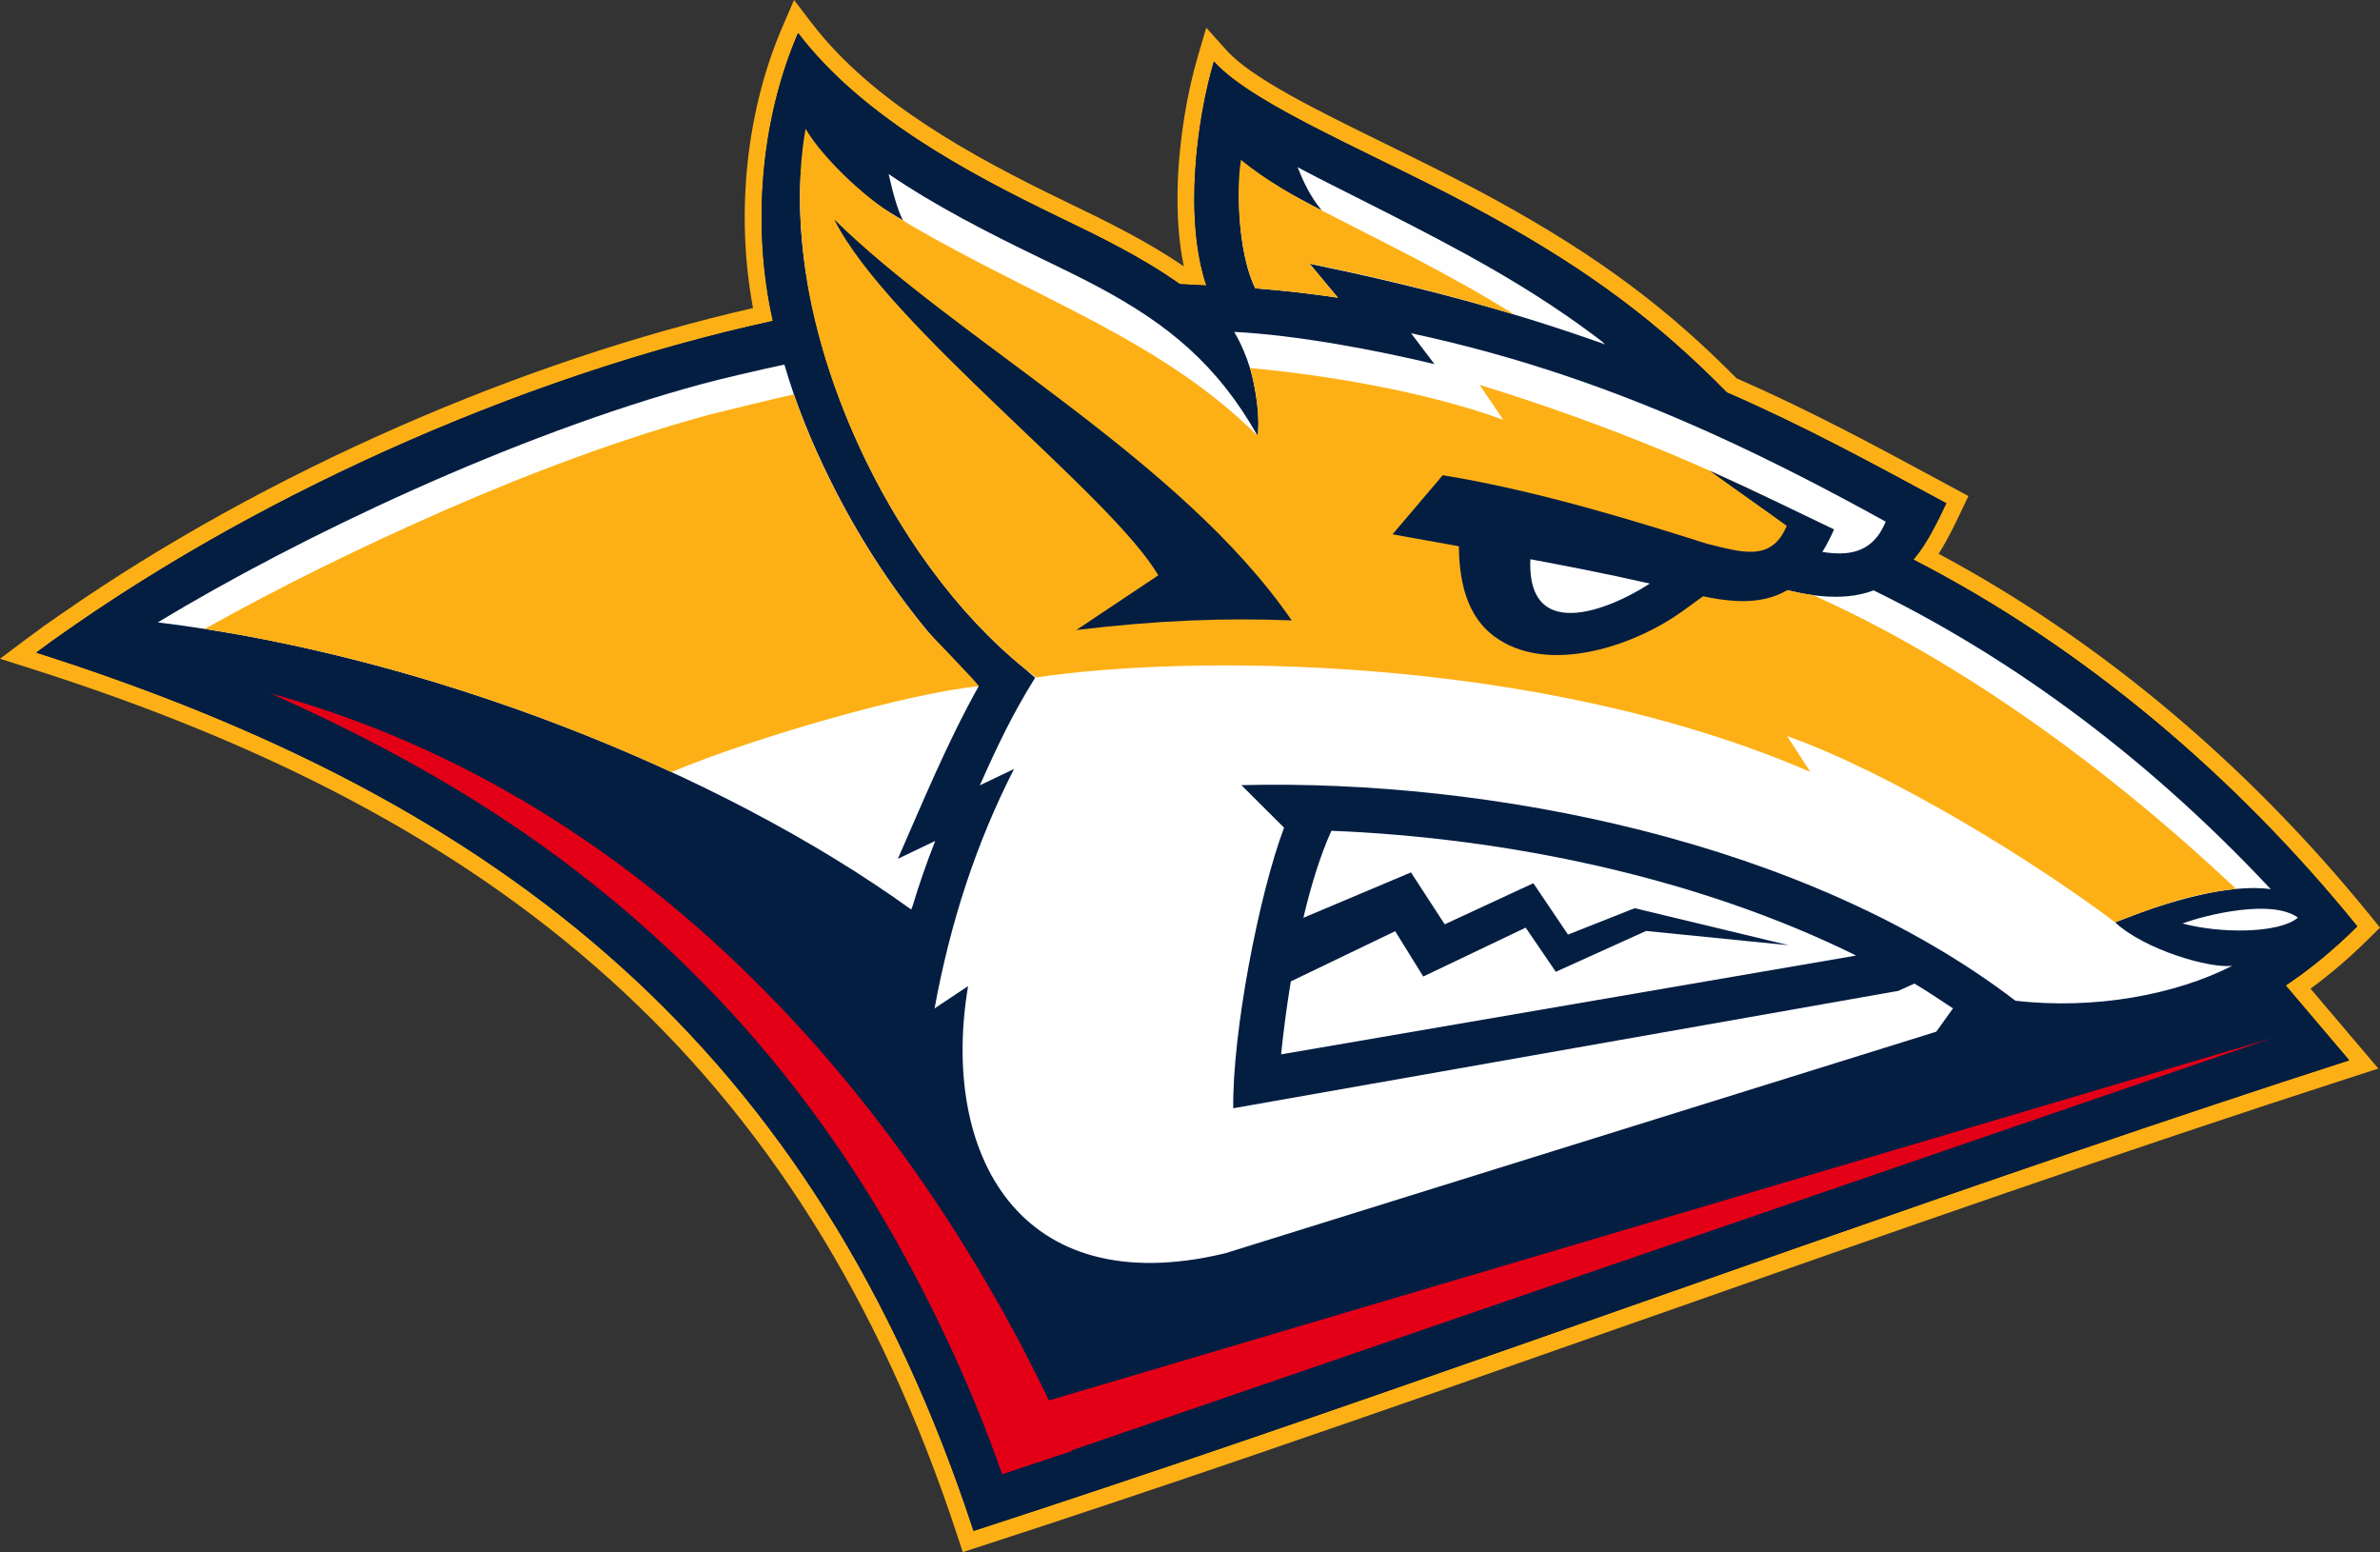 <svg
   version="1.1"
   width="401.503"
   height="261.802"
   id="svg38"
   viewBox="0 0 401.503 261.802"
   sodipodi:docname="ebab35cec9f1e642e2e531119387ec9a.cdr"
   xmlns:inkscape="http://www.inkscape.org/namespaces/inkscape"
   xmlns:sodipodi="http://sodipodi.sourceforge.net/DTD/sodipodi-0.dtd"
   xmlns="http://www.w3.org/2000/svg"
   xmlns:svg="http://www.w3.org/2000/svg">
  <rect x="0" y="0" width="401.503" height="261.802" fill="#333333" stroke="none"/>
  <defs
     id="defs42" />
  <sodipodi:namedview
     id="namedview40"
     pagecolor="#ffffff"
     bordercolor="#666666"
     borderopacity="1.0"
     inkscape:pageshadow="2"
     inkscape:pageopacity="0.0"
     inkscape:pagecheckerboard="0" />
  <path
     d="M 10.473,103.466 C 27.605,91.545 47.186,80.756 67.549,71.844 87.142,63.27 107.466,56.423 127.037,51.964 125.647,44.555 125.291,36.744 125.964,29.059 126.711,20.514 128.736,12.071 132.03,4.45 L 133.953,0 l 2.944,3.849 c 5.093,6.659 11.856,12.283 19.264,17.172 7.502,4.95 15.725,9.178 23.579,12.97 3.492,1.686 6.973,3.366 10.548,5.282 3.217,1.724 6.374,3.571 9.422,5.655 -0.912,-4.357 -1.187,-9.162 -1.026,-13.949 0.263,-7.841 1.689,-15.69 3.37,-21.41 l 1.439,-4.895 3.406,3.793 c 4.23,4.71 14.916,9.953 26.838,15.802 6.197,3.041 12.717,6.239 18.74,9.547 8.785,4.825 16.1,9.471 22.661,14.378 6.422,4.803 12.139,9.872 17.821,15.618 12.404,5.428 23.32,11.327 35.224,17.76 l 1.503,0.812 2.381,1.287 -1.156,2.433 c -0.761,1.603 -1.599,3.354 -2.526,5.033 -0.428,0.775 -0.876,1.539 -1.348,2.274 13.254,7.084 25.787,15.606 37.421,25.217 12.985,10.726 24.873,22.832 35.418,35.83 l 1.625,2.003 -1.825,1.806 c -2.047,2.026 -4.09,3.884 -6.138,5.576 -1.234,1.019 -2.485,1.992 -3.756,2.918 l 8.695,10.243 2.748,3.237 -4.051,1.307 c -38.95,12.567 -78.436,26.434 -117.909,40.295 -22.688,7.967 -45.371,15.933 -67.391,23.464 -7.506,2.567 -15.283,5.2 -23.423,7.923 -8.038,2.688 -15.838,5.263 -23.336,7.696 l -2.699,0.876 -0.887,-2.702 C 148.301,218.812 128.71,188.433 102.733,165.055 76.702,141.63 44.214,125.173 5.258,112.783 L 0,111.111 4.411,107.804 c 1.192,-0.893 2.168,-1.611 2.935,-2.161 0.782,-0.56 1.683,-1.191 2.7,-1.891 l -10e-5,-1e-4 0.402,-0.28 0.002,0.003 0.02,-0.014 z"
     style="fill:#fdb016;fill-rule:evenodd"
     id="path2" />
  <path
     d="M 11.672,106.091 C 45.776,82.266 89.858,62.936 130.388,54.137 c -3.561,-15.734 -2.121,-33.827 4.248,-48.562 10.605,13.864 28.016,23.325 43.868,30.977 7.02,3.389 13.994,6.756 20.538,11.376 1.47,0.074 2.965,0.147 4.476,0.225 -3.784,-11.225 -1.659,-27.832 1.266,-37.782 6.876,7.656 28.04,15.897 46.324,25.939 17.309,9.507 28.826,18.308 40.212,29.888 12.997,5.656 24.403,11.876 37.02,18.692 -1.475,3.104 -3.244,6.783 -5.423,9.353 -0.039,0.052 -0.078,0.104 -0.117,0.156 28.881,14.854 54.451,36.678 74.873,61.852 -3.918,3.877 -7.917,7.195 -12.083,9.966 l 0.02,0.024 10.697,12.602 c -61.201,19.746 -123.656,42.674 -185.344,63.771 -15.636,5.347 -31.222,10.577 -46.726,15.608 C 137.447,176.636 84.801,135.103 6.115,110.076 c 1.883,-1.411 3.873,-2.835 5.958,-4.265 z"
     style="fill:#041e42;fill-rule:evenodd"
     id="path4" />
  <path
     d="m 6.115,110.076 c 34.781,-25.645 81.505,-46.655 124.273,-55.94 -3.561,-15.734 -2.121,-33.827 4.248,-48.562 10.605,13.864 28.016,23.325 43.868,30.977 7.02,3.389 13.994,6.756 20.538,11.376 1.47,0.074 2.965,0.147 4.476,0.225 -3.784,-11.225 -1.659,-27.832 1.266,-37.782 6.876,7.656 28.04,15.897 46.324,25.939 17.309,9.507 28.826,18.308 40.212,29.888 12.997,5.656 24.403,11.876 37.02,18.692 -1.475,3.104 -3.244,6.783 -5.423,9.353 -0.039,0.052 -0.078,0.104 -0.117,0.156 28.881,14.854 54.451,36.678 74.873,61.852 -16.574,16.399 -34.597,22.835 -60.61,19.852 l -1.652,-1.264 -4.06,5.663 -122.395,38.136 c -23.987,6.712 -43.093,-1.632 -50.654,-21.303 -1.84,-4.786 -3.151,-12.902 -3.108,-18.837 l -6.555,4.357 c 0.567,-7.948 1.463,-14.383 3.084,-21.545 C 111.214,132.118 55.601,113.793 6.115,110.076 Z"
     style="fill:#041e42;fill-rule:evenodd"
     id="path6" />
  <path
     d="M 153.723,153.414 C 121.187,129.967 71.738,110.488 26.621,104.978 50.713,90.403 86.775,73.37 118.26,64.81 c 3.443,-0.936 9.518,-2.34 14.067,-3.322 1.852,6.435 4.557,13.192 7.897,19.85 4.489,9.03 9.999,17.557 16.157,25.01 2.797,3.403 5.72,6.569 8.722,9.406 -5.242,9.318 -9.641,20.006 -13.629,29.098 l 6.295,-3.009 c -1.455,3.696 -2.711,7.308 -3.791,10.902 -0.125,0.292 -0.213,0.52 -0.255,0.669 z"
     style="fill:#fefefe;fill-rule:evenodd"
     id="path8" />
  <path
     d="m 165.297,132.462 5.769,-2.757 c -6.417,12.569 -10.755,25.93 -13.405,40.385 l 5.653,-3.757 c -4.733,28.172 8.514,53.452 43.385,45.058 l 119.951,-37.374 2.815,-3.926 c -1.938,-1.296 -4.466,-2.98 -6.504,-4.191 l -2.742,1.24 -112.171,19.794 c -0.163,-12.622 4.285,-35.928 8.57,-47.327 l -7.196,-7.174 c 41.744,-1.06 95.362,9.419 130.577,36.363 13.393,1.536 27.04,-1.011 36.59,-5.906 -3.671,0.542 -14.815,-2.685 -19.772,-7.321 1.861,-0.713 3.896,-1.503 6.093,-2.266 3.637,-1.231 8.015,-2.486 12.227,-3.111 0.66,-0.095 1.328,-0.179 2.004,-0.249 2.097,-0.206 4.114,-0.224 5.932,0.034 -22.542,-24.083 -45.801,-40.018 -66.993,-50.396 -0.329,0.125 -0.668,0.24 -1.017,0.345 -5.519,1.655 -12.028,0.309 -18.862,-1.936 l 4.916,-6.424 c 6.669,1.905 12.703,3.424 16.051,-1.723 0.351,-0.579 0.671,-1.196 0.963,-1.847 C 308.604,82.732 298.933,77.723 289.016,73.235 272.865,65.926 256.388,60.141 238.049,56.209 l 3.942,5.21 c -9.87,-2.38 -23.26,-4.906 -33.783,-5.437 1.107,1.879 2.005,3.954 2.674,6.11 0.865,2.922 1.801,8.523 1.284,11.428 -6.867,-12.095 -15.128,-18.816 -26.778,-25.059 -3.074,-1.647 -6.621,-3.36 -10.18,-5.078 -8.541,-4.123 -17.459,-8.683 -25.294,-14.027 0.683,3.071 1.54,6.239 2.452,7.85 -6.974,-4.132 -10.002,-6.421 -15.375,-12.333 -0.271,1.726 -0.461,3.329 -0.614,5.085 -0.009,0.105 -0.493,-0.473 -1.245,-1.438 -2.096,28.869 14.754,65.646 37.698,84.226 0.59,0.527 1.186,1.051 1.794,1.569 -3.896,6.285 -6.294,11.344 -9.328,18.148 z"
     style="fill:#ffffff;fill-rule:evenodd"
     id="path10" />
  <path
     d="m 40.252,107.04 c 24.82,4.447 50.288,12.707 73.02,23.186 13.819,-5.803 39.967,-13.334 51.83,-14.473 0.132,-0.263 -7.987,-8.511 -8.722,-9.406 -6.158,-7.453 -11.669,-15.98 -16.157,-25.01 -2.313,-4.611 -4.357,-9.372 -5.992,-13.949 l -0.308,-0.873 c -0.017,-0.045 -13.293,3.164 -14.27,3.429 -14.507,3.944 -29.964,9.697 -44.721,16.165 -13.928,6.105 -27.319,12.67 -40.392,19.969 z"
     style="fill:#fdb016;fill-rule:evenodd"
     id="path12" />
  <path
     d="m 305.405,130.196 -3.939,-6.057 c 18.142,6.501 42.203,21.501 55.349,31.431 5.428,-2.079 12.339,-4.817 20.427,-5.636 -22.214,-20.87 -46.688,-38.462 -71.332,-49.54 -3.108,-0.422 -6.37,-1.304 -9.711,-2.402 v -3.598 h 4.916 V 91.568 c 1.348,0.385 2.67,0.754 3.95,1.056 1.206,-1.428 2.299,-2.754 2.885,-3.486 -15.878,-8.946 -36.849,-17.604 -58.35,-24.224 l 4.006,5.899 c -13.228,-4.849 -30.5,-7.627 -42.727,-8.737 0.674,2.272 1.693,6.814 1.29,11.445 -16.241,-16.141 -36.848,-22.916 -58.345,-35.429 -0.508,-0.295 -1.003,-0.611 -1.488,-0.944 -5.163,-2.583 -13.437,-10.229 -16.43,-15.43 -1.615,8.731 -1.082,20.079 1.04,29.944 5.184,24.1 19.85,49.068 37.836,62.614 25.019,-3.791 83.917,-4.202 130.624,15.921 z"
     style="fill:#fdb016;fill-rule:evenodd"
     id="path14" />
  <path
     d="m 270.794,58.099 c -0.262,-0.232 -0.523,-0.461 -0.784,-0.689 -0.37,-0.283 -0.743,-0.565 -1.119,-0.846 -6.212,-4.646 -13.131,-9.04 -21.436,-13.602 -6.026,-3.31 -12.113,-6.387 -17.91,-9.318 -4.244,-2.146 -6.846,-3.425 -10.643,-5.443 0.968,2.407 2.08,4.882 4.083,7.302 -1.85,-0.953 -9.66,-4.99 -13.569,-7.677 -0.897,5.842 -0.268,15.537 2.352,20.813 4.237,0.3 9.9,0.962 13.938,1.574 l -4.771,-5.727 c 19.103,3.954 34.501,8.13 49.859,13.612 z"
     style="fill:#fefefe;fill-rule:evenodd"
     id="path16" />
  <path
     d="m 209.35,26.97 c -0.946,6.001 -0.194,16.41 2.418,21.67 4.237,0.3 9.9,0.962 13.938,1.574 l -4.806,-5.768 c 13.427,2.744 23.706,5.345 34.574,8.622 -10.492,-6.598 -21.492,-11.882 -32.471,-17.554 -4.637,-2.396 -9.485,-5.141 -13.653,-8.544 z"
     style="fill:#fdb016;fill-rule:evenodd"
     id="path18" />
  <path
     d="m 387.655,154.781 c -3.264,2.758 -13.354,2.654 -19.46,0.986 3.993,-1.495 15.136,-4.184 19.46,-0.986 z"
     style="fill:#fefefe;fill-rule:evenodd"
     id="path20" />
  <path
     d="m 195.4,97.044 -13.829,9.225 c 13.537,-1.636 25.286,-2.089 36.338,-1.618 -18.7,-27.239 -56.839,-47.526 -77.181,-67.647 8.988,17.977 46.836,46.547 54.673,60.04 z"
     style="fill:#041e42;fill-rule:evenodd"
     id="path22" />
  <path
     d="m 254.649,108.865 c -5.169,-2.41 -8.886,-7.393 -8.509,-18.541 l 4.549,1.01 0.471,-5.248 7.421,1.912 c 5.636,0.986 8.874,3.662 14.045,4.794 2.318,0.507 5.638,0.812 6.317,0.956 l 16.953,0.6 -12.055,8.738 c -7.394,5.359 -20.214,9.966 -29.192,5.78 z"
     style="fill:#041e42;fill-rule:evenodd"
     id="path24" />
  <path
     d="m 258.238,93.316 c -1.431,16.622 15.268,8.638 21.148,4.376 -6.789,-1.445 -13.698,-3.073 -21.148,-4.376 z"
     style="fill:#fefefe;fill-rule:evenodd"
     id="path26" />
  <path
     d="m 180.867,244.773 c -4.851,1.573 -6.951,2.311 -11.8,3.885 -21.645,-61.65 -66.137,-107.3 -124.615,-132.019 67.24,17.933 112.696,73.905 136.415,128.135 z"
     style="fill:#e30016;fill-rule:evenodd"
     id="path28" />
  <path
     d="m 216.118,177.842 97.012,-16.666 c -26.724,-13.201 -58.874,-19.847 -88.526,-21.047 -1.903,4.209 -3.463,9.323 -4.724,14.676 l 18.149,-7.654 5.689,8.754 14.958,-6.932 5.845,8.666 11.252,-4.452 25.992,6.251 -24.078,-2.41 -15.226,6.889 -5.08,-7.447 -17.279,8.242 -4.737,-7.646 -17.605,8.471 c -0.716,4.35 -1.256,8.569 -1.642,12.305 z"
     style="fill:#ffffff;fill-rule:evenodd"
     id="path30" />
  <path
     d="m 306.481,94.565 c -5.676,8.999 -14.706,7.179 -22.426,5.244 -14.579,-3.655 -30.288,-6.272 -49.135,-9.686 l 8.467,-9.963 c 16.681,2.685 34.725,8.447 44.597,11.562 5.78,1.411 10.729,3.067 13.312,-2.744 l -0.462,-0.308 0.462,0.308 c 0.042,-0.093 0.083,-0.187 0.123,-0.283 -4.287,-3.115 -8.717,-6.186 -13.004,-9.3 7.848,3.521 14.323,6.702 20.994,9.904 -0.834,1.845 -1.776,3.645 -2.928,5.267 z"
     style="fill:#041e42;fill-rule:evenodd"
     id="path32" />
  <path
     d="M 164.237,258.22 C 137.447,176.636 84.801,135.103 6.115,110.076 c 1.949,-1.437 3.937,-2.858 5.958,-4.265 -2.085,1.43 -4.075,2.853 -5.958,4.265 7.633,0.573 19.165,1.599 34.914,4.848 25.599,11.084 47.807,23.581 68.687,42.371 25.753,23.176 45.506,52.794 59.276,91.392 5.719,-1.871 11.085,-3.647 16.152,-5.341 6.846,-2.29 14.73,-4.964 23.383,-7.923 23.355,-7.987 45.33,-15.704 67.309,-23.423 35.89,-12.604 71.792,-25.212 107.369,-36.87 l -4.214,-4.964 c 2.278,-1.159 4.456,-2.467 6.618,-3.928 l 10.697,12.602 c -61.201,19.746 -123.656,42.674 -185.344,63.771 -15.636,5.347 -31.222,10.577 -46.726,15.608 z"
     style="fill:#041e42;fill-rule:evenodd"
     id="path34" />
  <path
     d="m 169.067,248.657 214.138,-73.526 -30.669,9.083 -181.985,53.899 z"
     style="fill:#e30016;fill-rule:evenodd"
     id="path36" />
</svg>
